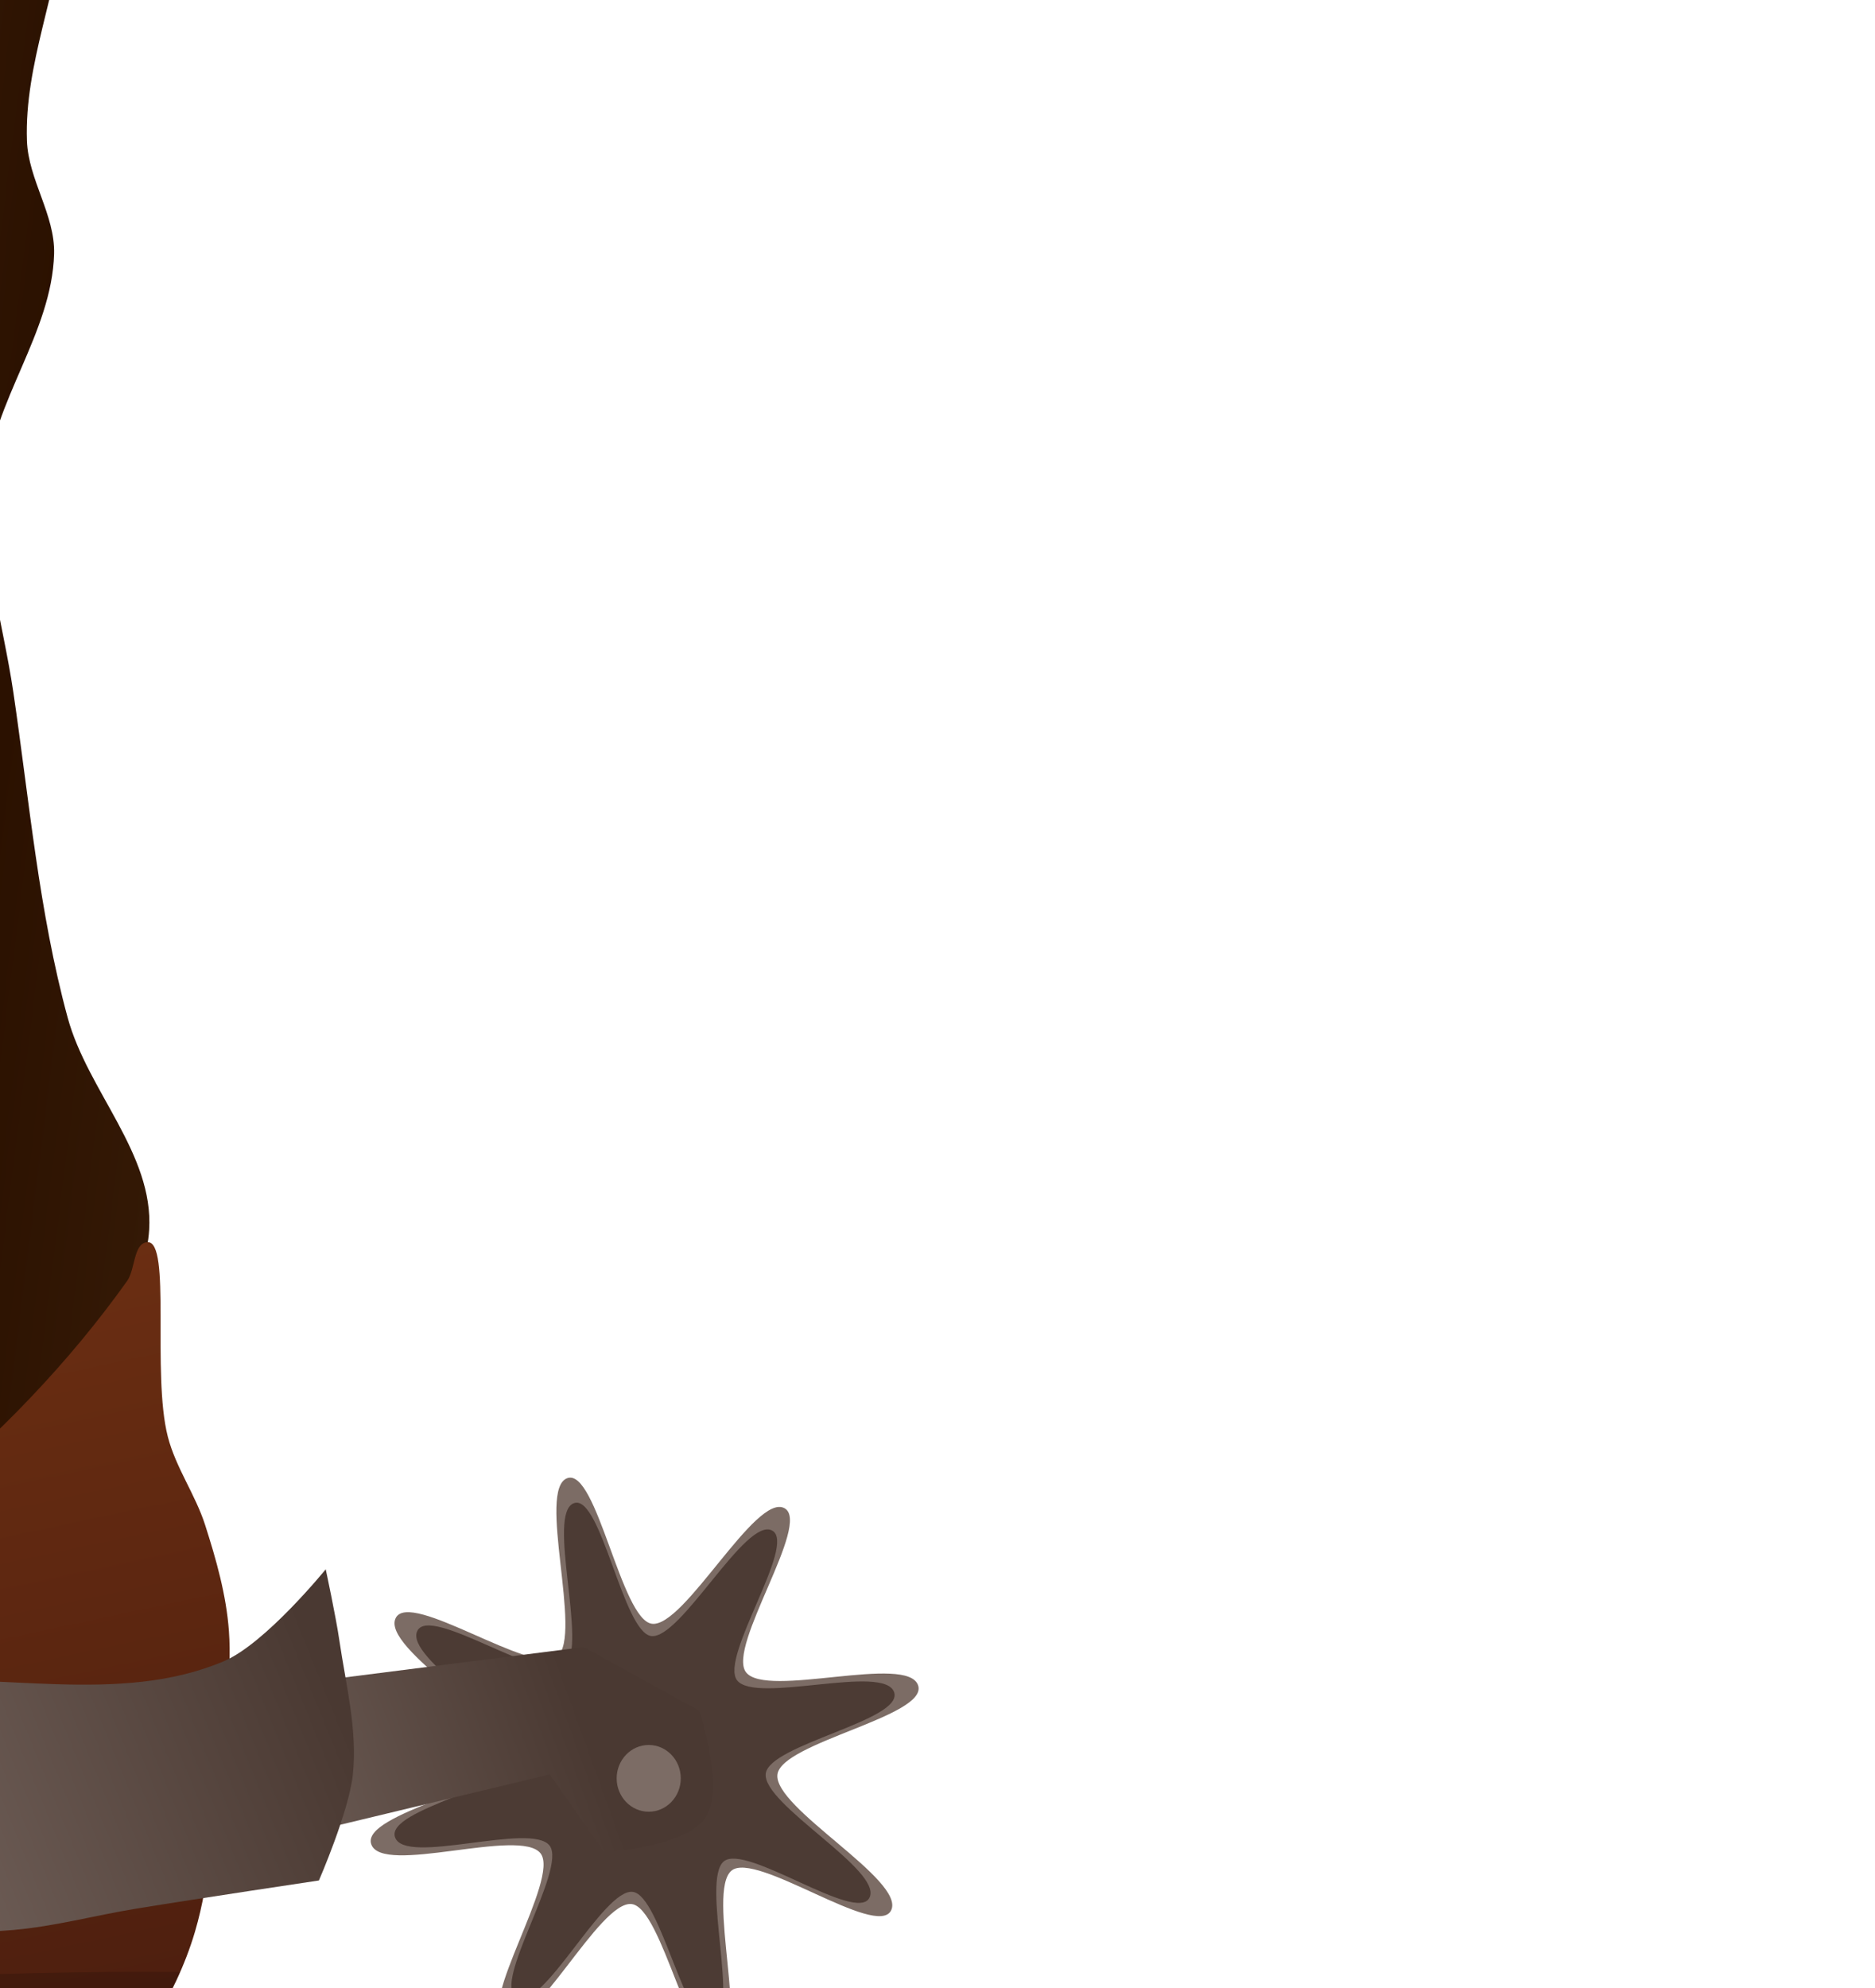 <?xml version="1.0"?><svg width="300" height="318" xmlns="http://www.w3.org/2000/svg" xmlns:xlink="http://www.w3.org/1999/xlink">
 <title>cowboy</title>
 <defs>
  <linearGradient id="linearGradient4080">
   <stop stop-color="#333333" id="stop4082" offset="0"/>
   <stop stop-color="#1a1a1a" id="stop4084" offset="1"/>
  </linearGradient>
  <linearGradient id="linearGradient4067">
   <stop stop-color="#333333" id="stop4069" offset="0"/>
   <stop stop-color="#10191c" id="stop4071" offset="1"/>
  </linearGradient>
  <linearGradient id="linearGradient4059">
   <stop stop-color="#202a2c" id="stop4061" offset="0"/>
   <stop stop-color="#000000" id="stop4063" offset="1"/>
  </linearGradient>
  <linearGradient id="linearGradient4051">
   <stop stop-color="#10191c" id="stop4053" offset="0"/>
   <stop stop-color="#000000" id="stop4055" offset="1"/>
  </linearGradient>
  <linearGradient id="linearGradient4035">
   <stop stop-color="#000000" id="stop4037" offset="0"/>
   <stop stop-color="#000000" stop-opacity="0" id="stop4039" offset="1"/>
  </linearGradient>
  <linearGradient id="linearGradient4014">
   <stop stop-color="#805d37" offset="0" id="stop4016"/>
   <stop stop-color="#2b1100" id="stop4018" offset="0.441"/>
   <stop stop-color="#805d37" offset="1" id="stop4020"/>
  </linearGradient>
  <linearGradient id="linearGradient3988">
   <stop stop-color="#000000" id="stop3990" offset="0"/>
   <stop stop-color="#000000" stop-opacity="0" id="stop3992" offset="1"/>
  </linearGradient>
  <linearGradient id="linearGradient3980">
   <stop stop-color="#000000" id="stop3982" offset="0"/>
   <stop stop-color="#000000" stop-opacity="0" id="stop3984" offset="1"/>
  </linearGradient>
  <linearGradient id="linearGradient3172">
   <stop stop-color="#5b473c" id="stop3174" offset="0"/>
   <stop stop-color="#999999" id="stop3176" offset="1"/>
  </linearGradient>
  <linearGradient id="linearGradient3162">
   <stop stop-color="#483e37" id="stop3164" offset="0"/>
   <stop stop-color="#5c4336" stop-opacity="0" id="stop3166" offset="1"/>
  </linearGradient>
  <linearGradient id="linearGradient3152">
   <stop stop-color="#5e453e" id="stop3154" offset="0"/>
   <stop stop-color="#28170b" id="stop3156" offset="1"/>
  </linearGradient>
  <linearGradient id="linearGradient3144">
   <stop stop-color="#27130c" id="stop3146" offset="0"/>
   <stop stop-color="#241c1c" id="stop3148" offset="1"/>
  </linearGradient>
  <linearGradient id="linearGradient3126">
   <stop stop-color="#4d4d4d" offset="0" id="stop3130"/>
   <stop stop-color="#4c3b34" offset="1" id="stop3128"/>
  </linearGradient>
  <linearGradient id="linearGradient3116">
   <stop stop-color="#4a3932" id="stop3118" offset="0"/>
   <stop stop-color="#706059" id="stop3120" offset="1"/>
  </linearGradient>
  <linearGradient id="linearGradient3108">
   <stop stop-color="#7c6c65" id="stop3110" offset="0"/>
   <stop stop-color="#4a3932" id="stop3112" offset="1"/>
  </linearGradient>
  <linearGradient id="linearGradient3098">
   <stop stop-color="#999999" offset="0" id="stop3102"/>
   <stop stop-color="#7c6c65" offset="1" id="stop3100"/>
  </linearGradient>
  <linearGradient id="linearGradient3086">
   <stop stop-color="#000000" id="stop3088" offset="0"/>
   <stop stop-color="#000000" stop-opacity="0" id="stop3090" offset="1"/>
  </linearGradient>
  <linearGradient id="linearGradient3074">
   <stop stop-color="#000000" id="stop3076" offset="0"/>
   <stop stop-color="#000000" stop-opacity="0" id="stop3078" offset="1"/>
  </linearGradient>
  <linearGradient id="linearGradient3064">
   <stop stop-color="#000000" id="stop3066" offset="0"/>
   <stop stop-color="#000000" stop-opacity="0" id="stop3068" offset="1"/>
  </linearGradient>
  <linearGradient id="linearGradient3044">
   <stop stop-color="#6b2e12" id="stop3046" offset="0"/>
   <stop stop-color="#280b0b" id="stop3048" offset="1"/>
  </linearGradient>
  <linearGradient id="linearGradient3026">
   <stop stop-color="#805d37" id="stop3028" offset="0"/>
   <stop stop-color="#2b1100" offset="0.5" id="stop3034"/>
   <stop stop-color="#805d37" id="stop3030" offset="1"/>
  </linearGradient>
  <linearGradient y2="0.827" x2="2.022" y1="0.35" x1="-0.202" id="linearGradient4170" xlink:href="#linearGradient3026"/>
  <linearGradient y2="1.116" x2="0.624" y1="0.255" x1="0.315" id="linearGradient4172" xlink:href="#linearGradient3044"/>
  <radialGradient r="18.846" fy="4.317" fx="-244.782" cy="4.317" cx="-244.782" gradientTransform="matrix(0.301, 1.845, -1.761, 0.311, 1485.44, 1840.41)" gradientUnits="userSpaceOnUse" id="radialGradient4174" xlink:href="#linearGradient3126"/>
  <linearGradient y2="0.58" x2="0.123" y1="-0.143" x1="1.191" id="linearGradient4176" xlink:href="#linearGradient3152"/>
  <linearGradient y2="-0.327" x2="0.338" y1="1.769" x1="0.337" id="linearGradient4178" xlink:href="#linearGradient3064"/>
  <linearGradient y2="0.148" x2="-0.07" y1="1.003" x1="0.85" id="linearGradient4180" xlink:href="#linearGradient3144"/>
  <linearGradient y2="0.89" x2="-0.122" y1="0.744" x1="0.741" id="linearGradient4182" xlink:href="#linearGradient3116"/>
  <linearGradient y2="0.5" x2="1" y1="0.72" x1="0.031" id="linearGradient4184" xlink:href="#linearGradient3108"/>
  <linearGradient y2="0.071" x2="-0.013" y1="1.022" x1="1.022" id="linearGradient4186" xlink:href="#linearGradient3162"/>
  <radialGradient r="12.446" fy="429.185" fx="244.774" cy="429.185" cx="244.774" gradientTransform="matrix(1.525, 0, 0, 1.429, 261.566, -710.814)" gradientUnits="userSpaceOnUse" id="radialGradient4188" xlink:href="#linearGradient3074"/>
  <radialGradient gradientTransform="matrix(0.275, 0, 0, 0.286, 621.805, -11.914)" r="12.446" fy="429.185" fx="244.774" cy="429.185" cx="244.774" gradientUnits="userSpaceOnUse" id="radialGradient4190" xlink:href="#linearGradient3086"/>
  <radialGradient gradientTransform="matrix(0.065, 0, 0, 0.067, 695.821, 168.767)" r="12.446" fy="429.185" fx="244.774" cy="429.185" cx="244.774" gradientUnits="userSpaceOnUse" id="radialGradient4192" xlink:href="#linearGradient3098"/>
  <linearGradient y2="0.317" x2="-0.088" y1="0.552" x1="0.658" id="linearGradient4194" xlink:href="#linearGradient3172"/>
  <linearGradient y2="0.5" x2="1.058" y1="0.5" x1="-0.057" id="linearGradient4196" xlink:href="#linearGradient3172"/>
  <linearGradient y2="1.39" x2="0.585" y1="-0.734" x1="0.41" id="linearGradient4198" xlink:href="#linearGradient3172"/>
  <radialGradient gradientTransform="matrix(0.065, 0, 0, 0.067, 885.212, 155.807)" r="12.446" fy="429.185" fx="244.774" cy="429.185" cx="244.774" gradientUnits="userSpaceOnUse" id="radialGradient4200" xlink:href="#linearGradient3098"/>
  <linearGradient y2="0.934" x2="1" y1="-0.637" x1="-0.223" id="linearGradient4202" xlink:href="#linearGradient3988"/>
  <linearGradient y2="1.146" x2="1.237" y1="-0.412" x1="-0.158" id="linearGradient4204" xlink:href="#linearGradient3980"/>
  <linearGradient y2="0.394" x2="2.069" y1="1.324" x1="-0.641" id="linearGradient4206" xlink:href="#linearGradient4014"/>
  <linearGradient y2="-0.302" x2="0.716" y1="0.819" x1="0.242" id="linearGradient3169" xlink:href="#linearGradient4051"/>
  <linearGradient y2="0.5" x2="1" y1="0.5" x1="0" id="linearGradient3171" xlink:href="#linearGradient4059"/>
  <linearGradient y2="-0.155" x2="1.078" y1="1.092" x1="0.082" id="linearGradient3173" xlink:href="#linearGradient4080"/>
  <linearGradient y2="-0.021" x2="1.073" y1="0.839" x1="0.268" id="linearGradient3175" xlink:href="#linearGradient4067"/>
  <linearGradient y2="1.233" x2="1.037" y1="-0.622" x1="-0.343" id="linearGradient3177" xlink:href="#linearGradient4035"/>
 </defs>
 <g>
  <title>Layer 1</title>
  <g id="g4106">
   <path fill="#000000" d="m-114.332,447.718l-16.135,-10.397l1.537,-52.796l35.34,-21.596l-20.742,84.789z" id="path4022"/>
   <path fill="url(#linearGradient4170)" d="m-223.86,196.723c-0.568,-15.9 -2.894,-31.679 -4.402,-47.513c-2.803,-29.421 -6.073,-58.794 -8.636,-88.238c-4.131,-47.468 -10.865,-142.538 -10.865,-142.538l2.173,-29.413c0,0 54.828,-34.144 84.748,-31.675c16.482,1.36 26.937,24.301 43.461,24.888c22.348,0.793 38.496,-28.652 60.845,-29.413c24.065,-0.819 67.364,27.15 67.364,27.15c0,0 2.568,71.031 -0.446,106.338c-1.042,12.201 -6.497,23.959 -6.073,36.2c0.215,6.215 4.519,11.884 4.346,18.1c-0.351,12.637 -9.832,23.604 -10.865,36.2c-0.932,11.371 2.682,22.657 4.346,33.938c2.567,17.402 4.078,35.099 8.692,52.038c3.193,11.722 13.778,21.778 13.038,33.938c-0.943,15.498 -21.73,40.725 -21.73,40.725l-62.083,57.507l-31.357,12.63l-133.836,-49.775c0,0 2.008,-40.734 1.281,-61.088z" id="path2991"/>
   <path fill="url(#linearGradient4172)" d="m-460.226,399.436c0,0 4.282,-16.344 7.684,-23.995c0.83,-1.868 0.367,-4.72 3.075,-5.274c19.899,-4.076 36.819,4.393 55.314,5.274c7.71,0.365 15.575,-1.276 23.374,-0.78c8.244,0.524 16.415,3.117 24.259,0.78c2.519,-0.75 4.159,-3.548 6.67,-4.327c6.249,-1.941 13.385,1.726 19.555,-0.466c7.236,-2.566 12.322,-9.416 18.471,-14.138c4.897,-3.763 10.007,-7.242 14.669,-11.313c7.262,-6.342 15.101,-12.358 20.645,-20.363c19.519,-28.189 33.347,-61.003 42.372,-94.46c1.33,-4.93 2.496,-10.228 1.631,-15.27c-0.642,-3.736 -3.876,-6.536 -4.889,-10.182c-1.011,-3.64 -3.132,-8.178 -1.087,-11.313c0.741,-1.134 2.525,-1.464 3.803,-1.132c7.33,1.909 11.565,10.272 16.298,16.404c1.731,2.244 3.57,4.592 4.347,7.354c2.8,9.953 -4.35,22.073 0.542,31.11c4.834,8.93 15.931,12.385 24.99,16.401c18.023,7.992 37.5,13.288 57.043,14.708c19.252,1.396 39.292,0.177 57.585,-6.223c18.869,-6.604 35.455,-19.382 51.066,-32.241c12.351,-10.176 23.754,-21.899 33.137,-35.069c1.354,-1.898 0.995,-6.083 3.261,-6.222c3.852,-0.237 0.668,21.034 3.261,31.11c1.278,4.974 4.41,9.255 5.974,14.141c1.765,5.511 3.384,11.177 3.803,16.969c0.521,7.166 -0.849,14.354 -1.629,21.495c-0.972,8.9 -1.273,18.018 -3.803,26.583c-1.595,5.402 -4.093,10.542 -7.063,15.273c-0.911,1.453 -3.258,3.959 -3.258,3.959l-83.662,7.351l-71.711,53.169l-67.906,73.533l-97.785,16.404l-113.541,-30.545l-46.494,-48.703z" id="path2989"/>
   <path fill="#1c110b" d="m-470.976,398.391c0,0 36.569,35.481 57.761,48.941c22.909,14.55 47.559,27.536 73.755,33.597c26.008,6.017 53.615,6.588 79.901,2.073c24.923,-4.281 49.617,-13.423 71.136,-27.197c21.302,-13.635 36.222,-35.914 54.862,-53.267c10.561,-9.831 32.268,-28.797 32.268,-28.797l-13.829,74.719l81.892,0.473l64.082,-124.787c0,0 -31.774,-2.549 -47.634,-1.6c-13.957,0.835 -28.036,2.433 -41.487,6.399c-15.012,4.427 -30.242,9.881 -43.024,19.198c-18.998,13.847 -30.955,36.018 -47.634,52.794c-14.695,14.782 -29.027,30.376 -46.097,42.069c-15.638,10.712 -32.448,20.832 -50.707,25.125c-21.983,5.168 -45.307,3.378 -67.609,0c-19.565,-2.964 -38.974,-8.812 -56.853,-17.598c-25.693,-12.626 -48.315,-31.354 -70.682,-49.595c-5.761,-4.699 -16.274,-15.344 -16.274,-15.344c0,0 -8.049,-0.306 -10.756,2.254c-2.611,2.47 -3.073,10.545 -3.073,10.545z" id="path2987"/>
   <path fill="#7c6c65" id="path2993" d="m115.102,327.488c-4.715,1.573 -9.113,-22.296 -14.025,-22.914c-5.158,-0.649 -15.712,20.968 -20.369,18.515c-4.436,-2.336 8.85,-22.535 5.8,-26.601c-3.203,-4.27 -25.478,3.626 -27.12,-1.523c-1.563,-4.904 21.427,-9.004 22.035,-14.126c0.638,-5.379 -20.496,-17.173 -18.114,-22.01c2.268,-4.606 21.92,9.302 25.851,6.141c4.128,-3.319 -3.316,-26.825 1.625,-28.528c4.705,-1.622 8.607,22.694 13.534,23.295c5.174,0.631 16.583,-20.977 21.193,-18.488c4.39,2.37 -9.225,22.152 -6.162,26.23c3.217,4.283 25.957,-3.007 27.559,2.151c1.526,4.912 -21.864,9.098 -22.519,14.207c-0.688,5.366 20.567,16.938 18.188,21.749c-2.266,4.582 -21.647,-9.568 -25.534,-6.362c-4.082,3.366 3.011,26.61 -1.94,28.262z"/>
   <path fill="url(#radialGradient4174)" d="m114.045,323.535c-4.303,1.436 -8.318,-20.35 -12.801,-20.913c-4.708,-0.592 -14.34,19.137 -18.591,16.898c-4.048,-2.132 8.078,-20.567 5.294,-24.278c-2.924,-3.897 -23.254,3.31 -24.752,-1.39c-1.427,-4.476 19.556,-8.218 20.111,-12.893c0.583,-4.909 -18.707,-15.674 -16.533,-20.088c2.07,-4.204 20.006,8.489 23.594,5.605c3.767,-3.029 -3.027,-24.483 1.483,-26.037c4.294,-1.48 7.856,20.713 12.352,21.261c4.722,0.576 15.135,-19.146 19.343,-16.874c4.007,2.163 -8.42,20.218 -5.624,23.94c2.936,3.909 23.691,-2.744 25.153,1.964c1.393,4.483 -19.955,8.303 -20.553,12.967c-0.628,4.897 18.772,15.459 16.6,19.85c-2.068,4.182 -19.757,-8.732 -23.304,-5.807c-3.726,3.073 2.748,24.287 -1.771,25.795z" id="path3124"/>
   <path fill="url(#linearGradient4176)" d="m-72.332,318.898c0,0 -32.179,-4.821 -47.222,0c-10.465,3.354 -27.164,19.232 -27.164,19.232l-18.471,-26.019c0,0 20.38,-12.205 31.508,-15.837c15.399,-5.025 47.808,-7.919 47.808,-7.919l13.54,30.542z" id="path3003"/>
   <path fill="url(#linearGradient4178)" d="m17.735,315.431c-14.883,0.13 -34.601,0.666 -47.141,2.301c-21.711,2.83 -44.735,4.101 -64.082,14.742c-14.952,8.224 -24.841,23.883 -36.91,36.215c-15.903,16.249 -30.385,33.999 -46.731,49.763c-12.825,12.369 -24.397,27.288 -40.184,35.107c-18.986,9.404 -40.936,11.877 -61.954,12.441c-18.279,0.491 -36.771,-2.659 -54.343,-7.925c-22.122,-6.63 -43.55,-16.692 -63.018,-29.483c-8.04,-5.282 -13.406,-14.314 -21.688,-19.172c-8.375,-4.913 -17.528,-10.031 -26.926,-12.356c1.571,1.438 3.066,2.797 4.338,3.834c22.367,18.241 45.018,36.967 70.711,49.593c17.879,8.786 37.315,14.675 56.88,17.639c22.301,3.378 45.618,5.168 67.601,0c18.259,-4.293 35.022,-14.425 50.66,-25.137c17.07,-11.693 31.464,-27.313 46.158,-42.094c16.678,-16.777 28.634,-38.899 47.632,-52.746c12.782,-9.317 27.954,-14.746 42.967,-19.173c13.451,-3.966 27.537,-5.641 41.494,-6.476c11.845,-0.709 31.591,0.516 41.248,1.193c1.616,-2.627 3.091,-5.418 4.338,-8.266c-3.18,-0.005 -6.783,-0.037 -11.049,0z" id="path3059"/>
   <path fill="url(#linearGradient4180)" d="m-279.066,320.384c0,0 30.889,23.238 48.893,28.281c18.889,5.291 39.402,4.632 58.672,1.131c8.018,-1.456 15.985,-4.444 22.817,-9.05c7.738,-5.218 18.08,-10.888 19.557,-20.363c1.167,-7.491 -4.605,-15.018 -9.779,-20.363c-14.603,-15.085 -37.249,-18.228 -55.412,-28.281c-17.334,-9.594 -51.066,-30.544 -51.066,-30.544c0,0 0.745,10.786 -2.173,14.706c-1.69,2.27 -5.749,1.27 -7.606,3.394c-7.17,8.201 -10.821,20.638 -9.779,31.675c0.365,3.864 6.002,6.345 5.433,10.181c-1.37,9.227 -19.557,19.231 -19.557,19.231z" id="path2995"/>
   <path fill="url(#linearGradient4182)" d="m48.856,269.124l44.545,-5.658l18.471,10.182c0,0 4.122,12.262 1.087,16.969c-3.192,4.952 -16.297,5.658 -16.297,5.658l-8.692,-12.445l-42.374,10.182l3.261,-24.887z" id="path2999"/>
   <path fill="url(#linearGradient4184)" d="m-42.412,272.517c0,0 15.9,-2.577 23.903,-3.394c18.055,-1.843 37.526,3.735 54.326,-3.394c6.657,-2.825 16.298,-14.706 16.298,-14.706c0,0 1.617,7.511 2.173,11.313c1.042,7.122 2.922,14.332 2.173,21.494c-0.62,5.927 -5.433,16.969 -5.433,16.969c0,0 -19.571,2.925 -29.336,4.525c-6.529,1.07 -12.971,2.826 -19.557,3.394c-13.077,1.127 -39.366,0 -39.366,0c-11.088,-18.183 0.792,-12.34 -5.181,-36.2z" id="path2997"/>
   <path fill="#7c6c65" id="path3001" d="m-29.733,295.663c0,17.318 -13.484,31.358 -30.118,31.358c-16.634,0 -30.118,-14.039 -30.118,-31.358c0,-17.318 13.484,-31.358 30.118,-31.358c16.633,0 30.118,14.039 30.118,31.358z"/>
   <path fill="url(#linearGradient4186)" d="m-267.321,290.414c0,0 19.133,10.329 29.336,13.778c10.201,3.448 21.218,3.641 31.509,6.788c14.52,4.439 29.472,8.733 42.374,16.969c8.308,5.303 21.73,20.363 21.73,20.363c0,0 12.275,1.74 17.384,-1.131c1.594,-0.895 3.183,-2.641 3.26,-4.525c0.29,-7.108 -10.865,-18.1 -10.865,-18.1c0,0 -19.312,-13.975 -29.336,-20.363c-8.851,-5.641 -17.477,-11.961 -27.163,-15.838c-7.627,-3.052 -15.969,-3.625 -23.903,-5.656c-10.187,-2.608 -21.01,-3.562 -30.422,-8.383c-5.33,-2.73 -14.125,-11.313 -14.125,-11.313c0,0 -7.473,8.378 -9.192,13.634c-1.423,4.352 -0.586,13.778 -0.586,13.778z" id="path3024"/>
   <path fill="url(#radialGradient4188)" d="m-36.252,295.662c0,13.57 -10.565,24.57 -23.599,24.57c-13.033,0 -23.598,-11.001 -23.598,-24.57c0,-13.57 10.565,-24.57 23.598,-24.57c13.033,0 23.599,11 23.599,24.57z" id="path3072"/>
   <path fill="#7c6c65" id="path3082" d="m-44.944,295.662c0,8.572 -6.674,15.52 -14.906,15.52c-8.233,0 -14.906,-6.949 -14.906,-15.52c0,-8.572 6.674,-15.52 14.906,-15.52c8.233,0 14.906,6.949 14.906,15.52z"/>
   <path fill="url(#radialGradient4190)" d="m-49.289,295.662c0,6.072 -4.728,10.995 -10.56,10.995c-5.832,0 -10.56,-4.923 -10.56,-10.995c0,-6.073 4.728,-10.995 10.56,-10.995c5.832,0 10.56,4.923 10.56,10.995z" id="path3084"/>
   <path fill="url(#radialGradient4192)" id="path3094" d="m-54.723,295.663c0,2.949 -2.296,5.339 -5.128,5.339c-2.832,0 -5.128,-2.39 -5.128,-5.339c0,-2.949 2.296,-5.339 5.128,-5.339c2.832,0 5.128,2.39 5.128,5.339z"/>
   <path fill="url(#linearGradient4194)" d="m-206.526,283.736c-3.075,0 -10.756,-0.799 -10.756,-0.799l-13.831,-2.4l-3.072,25.596l23.816,4.799l-3.075,5.601c0,0 -12.291,0 -15.365,0c-3.072,0 -13.969,-9.274 -13.969,-9.274c0,0 -3.748,-11.78 -2.619,-17.596c1.218,-6.269 9.674,-16.328 9.674,-16.328l22.279,1.601l10.756,2.4l-3.839,6.4z" id="path3170"/>
   <path fill="#000000" d="m-177.967,306.732c-0.96,2.574 -2.621,4.303 -3.708,3.863c-1.088,-0.44 -1.191,-2.883 -0.23,-5.457c0.96,-2.574 2.621,-4.303 3.708,-3.863c1.088,0.44 1.191,2.883 0.23,5.457z" id="path3964"/>
   <path fill="url(#linearGradient4196)" d="m-185.831,284.961l-11.953,33.937l10.866,3.395l11.95,-32.808l-10.863,-4.524z" id="path3180"/>
   <path fill="#000000" id="path3962" d="m-213.884,296.415c-0.458,2.72 -1.761,4.754 -2.91,4.545c-1.149,-0.21 -1.71,-2.584 -1.252,-5.304c0.458,-2.72 1.761,-4.754 2.91,-4.545c1.149,0.21 1.71,2.584 1.252,5.304z"/>
   <path fill="url(#linearGradient4198)" id="path3958" d="m-215.147,291.742l-24.28,-0.016l-0.131,2.803l23.287,5.661l1.123,-8.448z"/>
   <path fill="url(#radialGradient4200)" d="m108.923,284.464c0,2.949 -2.296,5.339 -5.128,5.339c-2.832,0 -5.128,-2.39 -5.128,-5.339c0,-2.949 2.296,-5.339 5.128,-5.339c2.832,0 5.128,2.39 5.128,5.339z" id="path3966"/>
   <path fill="url(#linearGradient4202)" d="m-346.541,375.418c-3.313,0.987 -6.655,1.099 -10.065,0.853c-0.828,5.568 -1.181,11.452 0.244,15.422c3.677,10.25 23.081,22.411 23.081,22.411c0,0 -12.089,-14.793 -13.833,-23.944c-0.752,-3.948 -0.286,-9.454 0.574,-14.743l0,0z" id="path3970"/>
   <path fill="url(#linearGradient4204)" d="m-317.078,369.114c-1.025,0.576 -2.076,1.138 -3.192,1.534c-1.054,0.374 -2.172,0.507 -3.274,0.596l19.478,18.917c0,0 -9.76,-11.979 -13.013,-21.047z" id="path3972"/>
   <path fill="url(#linearGradient4206)" d="m-82.059,-54.377l-61,-0.39l9.232,-94.566c0,0 11.096,-12.04 18.34,-12.133c8.098,-0.105 20.823,13.03 20.823,13.03l12.605,94.06z" id="path3996"/>
  </g>
  <g id="g4088">
   <path fill="url(#linearGradient3169)" d="m438.014,184.733c-21.118,9.867 -42.388,22.285 -58.568,41.093c-22.943,26.67 -46.103,59.482 -50.618,97.107c-2.997,24.979 3.01,53.981 17.118,72.939c16.544,22.231 44.458,30.45 69.291,34.55c28.136,4.645 56.809,-5.253 84.599,-12.217c13.313,-3.336 26.492,-7.883 39.045,-14.088c71.685,-35.433 140.643,-79.659 204.989,-131.09c44.914,-35.899 87.319,-76.896 125.087,-122.844c18.209,-22.154 40.136,-43.631 48.326,-72.939c3.787,-13.552 -0.962,-42.795 -0.962,-42.795c0,0 -31.592,0.683 -45.553,8.245c-18.175,9.845 -27.297,36.433 -45.553,46.067c-14.983,7.906 -32.645,4.304 -48.807,7.678c-113.757,23.744 -230.987,38.109 -338.394,88.294z" id="path4026"/>
   <path fill="url(#linearGradient3171)" d="m447.275,311.615c20.783,23.562 56.399,20.612 85.129,17.888c32.397,-3.073 62.745,-21.372 92.031,-38.003c64.456,-36.605 181.761,-134.611 181.761,-134.611c0,0 -33.042,-51.127 -46.9,-78.721c-9.585,-19.085 -15.681,-40.382 -24.896,-59.719c-13.004,-27.288 -24.176,-56.874 -42.771,-79.207c-9.158,-10.999 -19.73,-23.505 -32.683,-25.545c-28.028,-4.413 -54.56,18.259 -80.527,31.46c-10.399,5.287 -19.242,14.521 -29.91,19.002c-19.13,8.034 -40.938,4.761 -59.82,13.572c-16.027,7.479 -30.156,20.022 -43.715,32.574c-13.906,12.874 -32.56,23.655 -38.169,43.432c-13.306,46.919 11.97,97.97 19.762,146.583c5.982,37.32 -2.505,84.978 20.707,111.295z" id="path4024"/>
   <path fill="url(#linearGradient3173)" d="m777.449,117.429c0,0 -35.384,39.836 -54.938,57.047c-30.717,27.037 -63.101,51.9 -97.398,72.075c-21.804,12.827 -44.806,23.078 -68.282,30.773c-20.695,6.783 -42.006,15.205 -63.43,13.393c-11.99,-1.014 -23.782,-6.375 -34.228,-13.393c-9.341,-6.275 -24.349,-24.945 -24.349,-24.945l-4.593,3.374c1.337,21.487 4.63,41.716 17.071,55.82c20.783,23.562 56.363,20.616 85.093,17.891c32.397,-3.073 62.74,-21.298 92.025,-37.929c64.456,-36.605 181.797,-134.643 181.797,-134.643c0,0 -13.522,-13.167 -28.769,-39.463z" id="path4075"/>
   <path fill="url(#linearGradient3175)" d="m475.2,423.981c0,0 99.23,-61.112 145.073,-98.687c33.53,-27.483 64.165,-59.712 94.36,-92.133c37.435,-40.196 71.361,-84.72 107.375,-126.683c19.404,-22.609 33.077,-55.964 58.568,-67.398c12.179,-5.462 31.332,-10.252 39.045,2.137c12.615,20.262 -5.047,51.567 -16.269,72.939c-24.288,46.254 -68.202,73.363 -104.121,107.489c-52.544,49.922 -102.546,105.982 -162.689,142.039c-64.053,38.401 -161.342,60.298 -161.342,60.298z" id="path4028"/>
   <path fill="url(#linearGradient3177)" d="m652.323,-86.836l-73.482,50.504l-48.785,57.558c0,0 38.273,47.878 63.43,59.501c20.255,9.358 44.763,14.908 65.076,5.725c16.834,-7.61 30.076,-26.589 37.434,-46.006c8.658,-22.847 4.853,-74.836 4.853,-74.836l4.939,-5.93c-4.271,-7.238 -8.881,-14.149 -14.124,-20.447c-9.158,-10.999 -19.801,-23.519 -32.755,-25.559c-2.219,-0.349 -4.385,-0.483 -6.586,-0.511z" id="path4030"/>
   <path opacity="0.378" fill="#000000" stroke-width="2" d="m530.749,19.897l-0.78,0.92c-0.736,0.398 -20.222,10.93 -30.242,14.517c-14.37,5.144 -29.464,7.997 -44.539,10.735c-11.406,2.071 -22.351,6.451 -32.321,4.089c-1.549,-0.367 -4.727,-2.171 -7.192,-3.987c-2.465,-1.816 -4.419,-3.578 -4.419,-3.578l-3.293,5.316c0,0 2.082,1.806 4.766,3.783c2.684,1.977 5.85,4.158 9.012,4.907c11.951,2.831 23.621,-2.148 34.314,-4.089c15.102,-2.742 30.385,-5.624 45.233,-10.939c11.187,-4.005 31.455,-15.028 31.455,-15.028l0.433,-0.307l0.347,-0.409l1.126,-1.329l-3.899,-4.601z" id="path4045"/>
  </g>
 </g>
</svg>